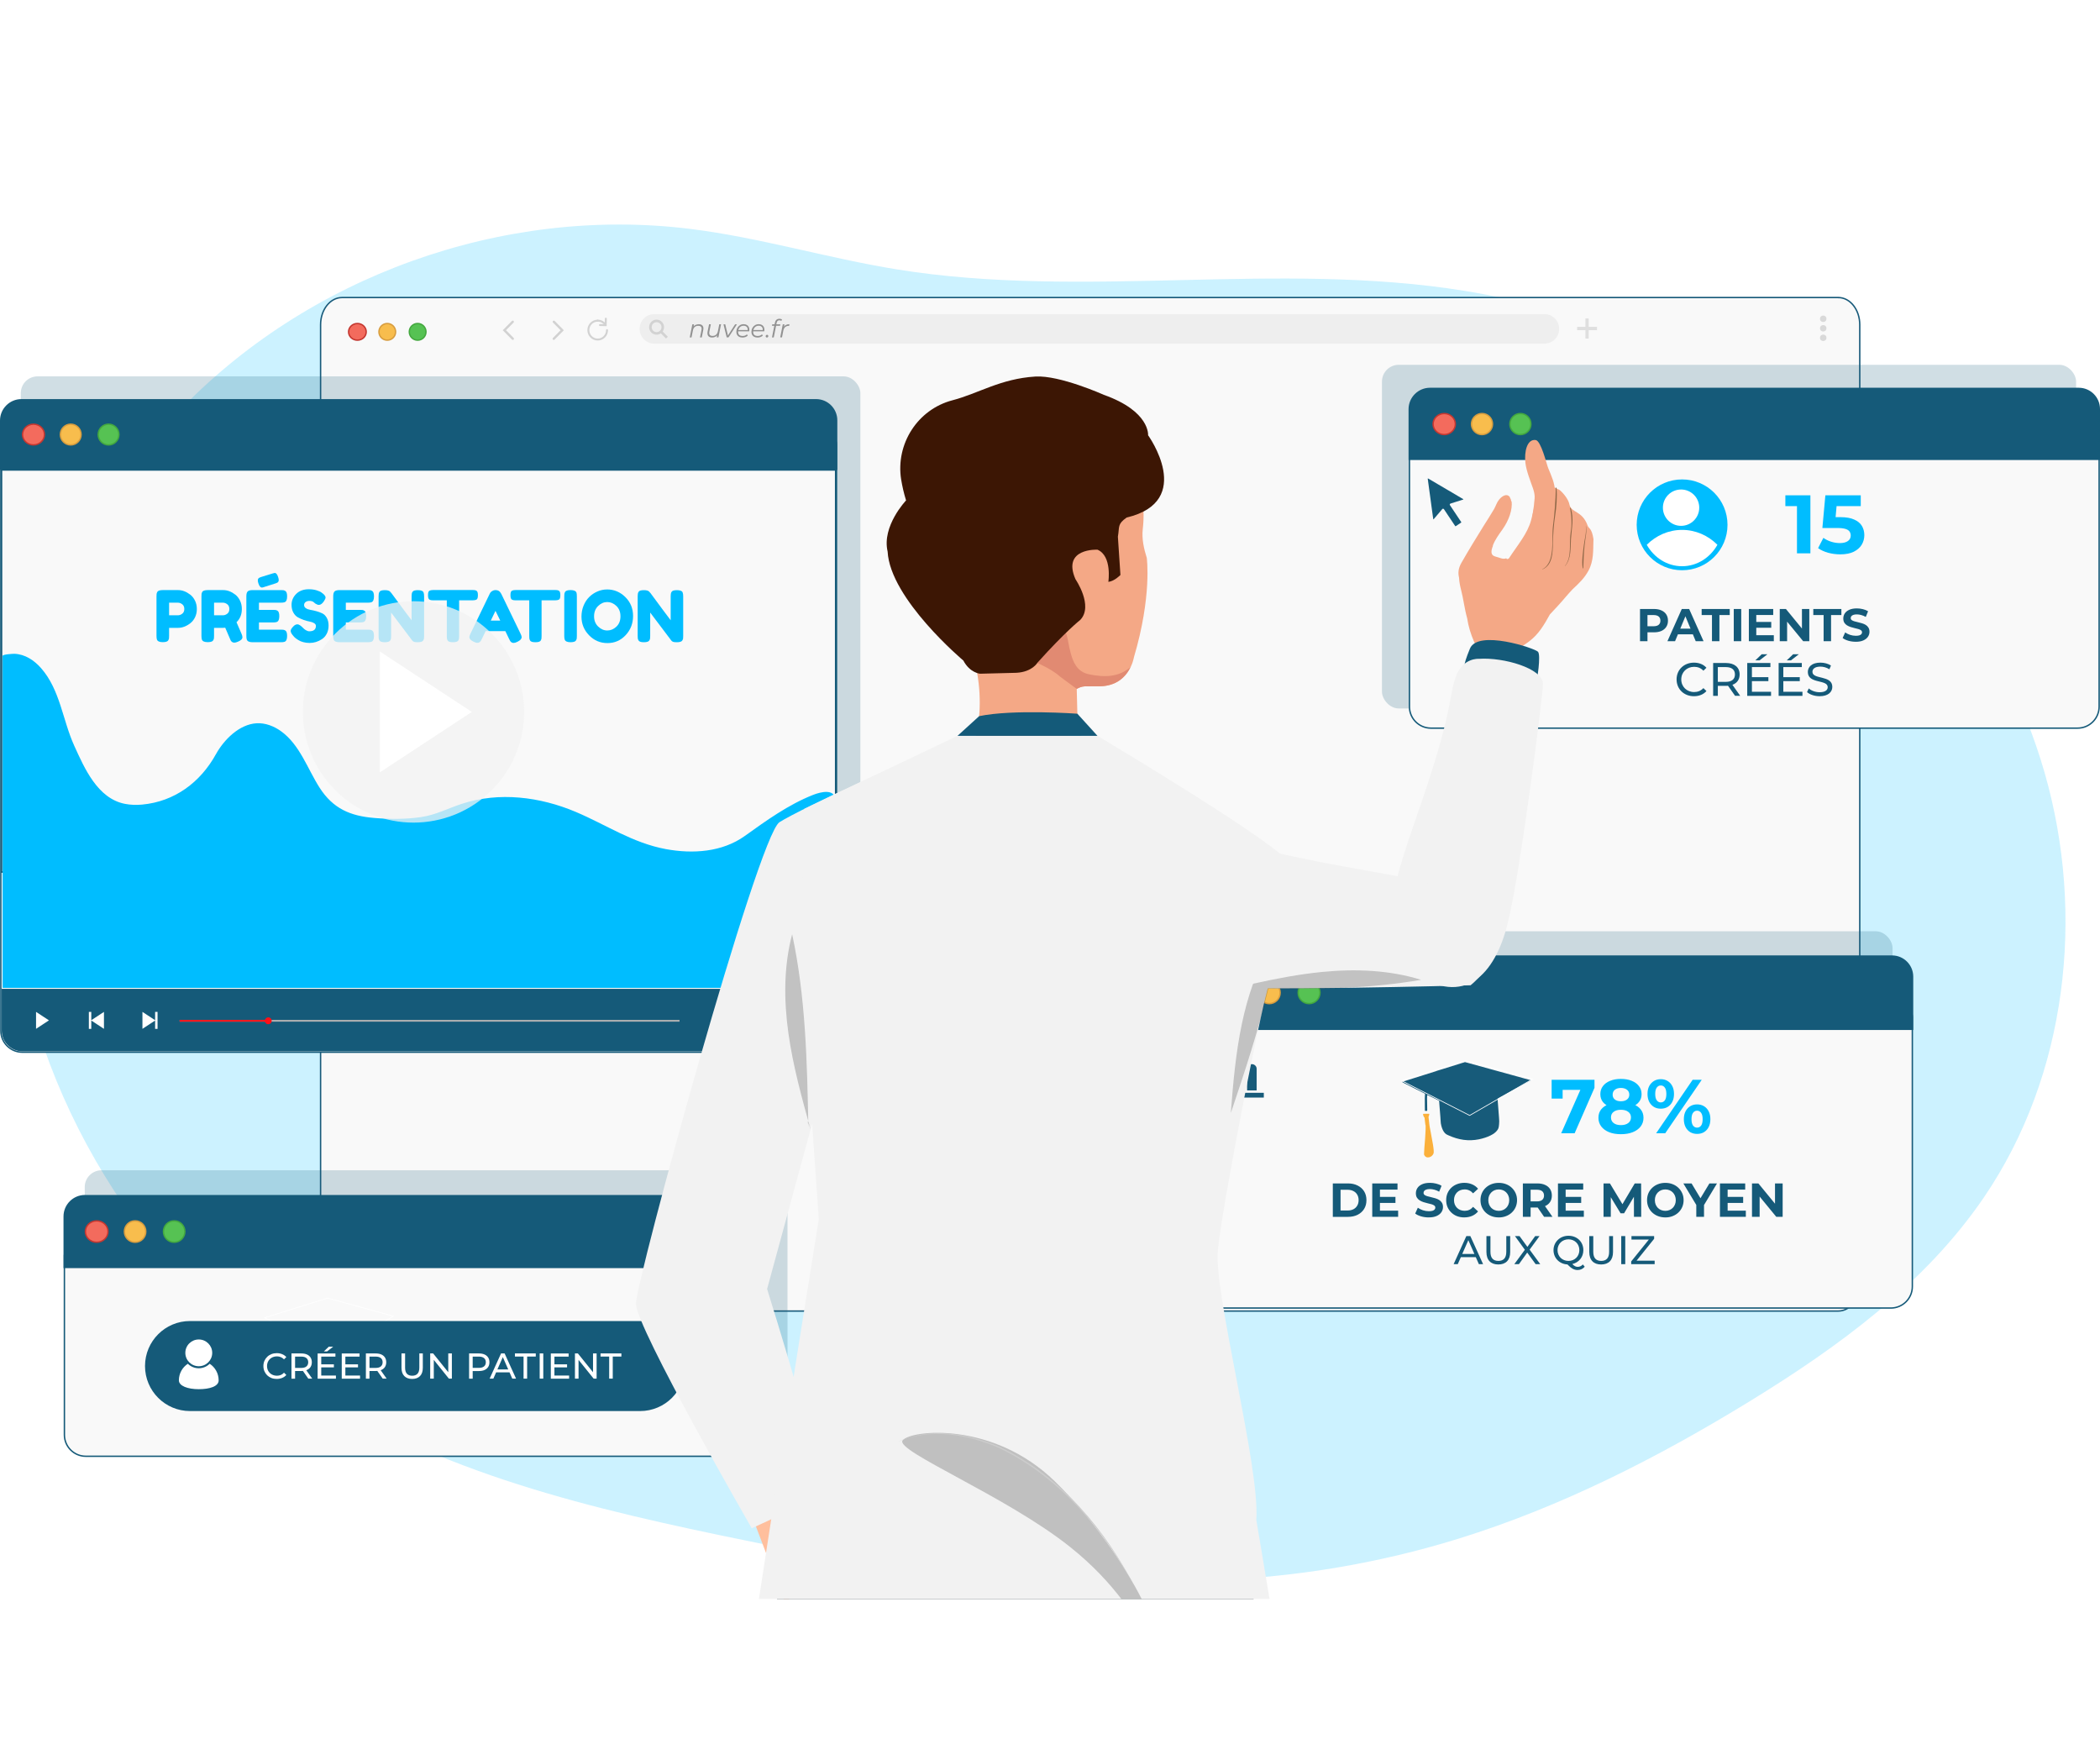 <svg xmlns="http://www.w3.org/2000/svg" xmlns:xlink="http://www.w3.org/1999/xlink" id="Calque_2" data-name="Calque 2" viewBox="0 0 1500.08 1245.71"><defs><style>      .cls-1, .cls-2 {        fill: #155a79;      }      .cls-1, .cls-3 {        opacity: .2;      }      .cls-4 {        fill: #175b7a;      }      .cls-5 {        fill: #f4a886;      }      .cls-6 {        fill: #a5d8e6;      }      .cls-7 {        fill: #fff;      }      .cls-8 {        fill: #f36b5d;        stroke: #c43730;      }      .cls-8, .cls-9, .cls-10, .cls-11, .cls-12, .cls-13 {        stroke-miterlimit: 10;      }      .cls-9 {        stroke: #fff;        stroke-width: .5px;      }      .cls-9, .cls-14, .cls-11 {        fill: none;      }      .cls-15 {        fill: #ffbf9d;      }      .cls-16 {        fill: #1a2e35;      }      .cls-10 {        fill: #56c253;        stroke: #44a83f;      }      .cls-17, .cls-13 {        fill: #f9f9f9;      }      .cls-18 {        clip-path: url(#clippath-1);      }      .cls-19, .cls-20 {        fill: #f2f2f2;      }      .cls-21 {        fill: #8e6747;      }      .cls-22 {        opacity: .21;      }      .cls-23 {        fill: #00bdff;      }      .cls-24 {        fill: #e18a72;      }      .cls-20 {        opacity: .75;      }      .cls-25 {        fill: #3c1604;      }      .cls-26 {        fill: #dfdfdf;      }      .cls-27 {        fill: #eee;      }      .cls-11 {        stroke: #185a7a;      }      .cls-28 {        fill: #919191;      }      .cls-29 {        fill: #ff1017;      }      .cls-30 {        fill: #145a79;      }      .cls-31 {        fill: #ccc;      }      .cls-32 {        fill: #b3b3b3;      }      .cls-12 {        fill: #f8bd4d;        stroke: #d89d3f;      }      .cls-33 {        fill: #d2d2d2;      }      .cls-34 {        clip-path: url(#clippath);      }      .cls-35 {        fill: #d9d9d9;      }      .cls-36 {        fill: #fbb03b;      }      .cls-13 {        stroke: #155a79;      }    </style><clipPath id="clippath"><rect class="cls-14" x="225.22" y="211.49" width="1106.76" height="732.48"></rect></clipPath><clipPath id="clippath-1"><rect class="cls-14" x="127.79" y="956.72" width="28.41" height="35.52"></rect></clipPath></defs><g id="Calque_1-2" data-name="Calque 1"><rect class="cls-7" width="1500.08" height="1245.71"></rect><g class="cls-3"><path class="cls-23" d="M681.09,1109.82c118.33,29.05,244.55,25.25,360.93-10.86,73.31-22.75,142.28-57.88,207.72-98.01,63.55-38.97,125.42-84.11,167.4-145.7,59.39-87.13,72.51-201.81,43.43-303.16-29.09-101.35-97.81-189.08-183.85-250.02-68.25-48.33-147.63-80.84-230.18-94.27-133.86-21.76-272.08,6.26-405.95-15.4-49.64-8.03-98.1-22.83-148.01-28.96-133.51-16.4-273.56,33.95-366.05,131.61C32.6,394.23-9.81,538.87,12.34,673.65c22.15,134.78,107.3,257.16,224.24,327.76,95.82,57.85,207.97,81.06,317.66,103.34,57.94,11.77,119.56,23.29,174.89,2.46"></path></g><g class="cls-34"><g><g><path class="cls-17" d="M1313.16,212.52H244.31c-8.46,0-15.31,8.69-15.31,19.42v685.06c0,10.72,6.86,19.42,15.31,19.42h1068.85c8.46,0,15.31-8.7,15.31-19.42V231.94c0-10.73-6.86-19.42-15.31-19.42Z"></path><path class="cls-11" d="M1313.16,212.52H244.31c-8.46,0-15.31,8.69-15.31,19.42v685.06c0,10.72,6.86,19.42,15.31,19.42h1068.85c8.46,0,15.31-8.7,15.31-19.42V231.94c0-10.73-6.86-19.42-15.31-19.42Z"></path></g><path class="cls-33" d="M395.55,242.8c-.21,0-.42-.08-.58-.24-.32-.33-.32-.86,0-1.18l5.45-5.51-5.39-5.45c-.32-.33-.32-.86,0-1.18.32-.33.85-.33,1.17,0l6.56,6.64-6.62,6.69c-.16.16-.38.24-.58.24h0Z"></path><path class="cls-33" d="M366.31,242.8c-.21,0-.42-.08-.58-.24l-6.62-6.69,6.56-6.64c.32-.33.85-.33,1.17,0,.32.33.32.86,0,1.18l-5.39,5.45,5.45,5.51c.32.33.32.86,0,1.18-.16.16-.38.24-.58.24h0Z"></path><path class="cls-33" d="M433.34,232.97l-4.79-.12c-.38,0-.69-.33-.68-.71,0-.39.32-.65.71-.69l3.41.08.08-3.93c0-.39.34-.71.71-.69.38,0,.69.33.68.71l-.11,5.34h0Z"></path><path class="cls-33" d="M426.95,243.23c-4.06,0-7.37-3.35-7.37-7.45s3.31-7.45,7.37-7.45c.38,0,.69.32.69.7s-.31.7-.69.7c-3.3,0-5.98,2.71-5.98,6.05s2.68,6.05,5.98,6.05,5.98-2.71,5.98-6.05c0-.39.31-.7.69-.7s.69.32.69.7c0,4.11-3.31,7.45-7.37,7.45h0Z"></path><path class="cls-33" d="M432.49,232.7c-.22,0-.44-.11-.57-.31-1.12-1.67-2.97-2.67-4.96-2.67-.38,0-.69-.32-.69-.7s.31-.7.69-.7c2.45,0,4.74,1.23,6.11,3.28.21.33.13.76-.19.97-.12.08-.25.12-.38.12Z"></path><path class="cls-27" d="M467.46,224.32h635.71c5.84,0,10.57,4.73,10.57,10.57h0c0,5.84-4.73,10.57-10.57,10.57H467.46c-5.84,0-10.57-4.73-10.57-10.57h0c0-5.84,4.73-10.57,10.57-10.57Z"></path><path class="cls-33" d="M469.01,239.06c-1.37,0-2.73-.52-3.77-1.57-2.08-2.1-2.08-5.52,0-7.62,2.08-2.1,5.47-2.1,7.54,0,2.08,2.1,2.08,5.52,0,7.62-1.04,1.05-2.41,1.57-3.77,1.57ZM469.01,230.13c-.9,0-1.8.34-2.48,1.03-1.37,1.38-1.37,3.64,0,5.02,1.37,1.38,3.59,1.38,4.97,0,1.37-1.38,1.37-3.64,0-5.02-.68-.69-1.58-1.03-2.48-1.03h0Z"></path><path class="cls-33" d="M472.77,236.18l-1.29,1.3,4.28,4.33,1.29-1.3-4.28-4.33Z"></path><path class="cls-26" d="M1140.78,233.45h-5.93v-5.98h-2.34v5.98h-5.93v2.38h5.93v5.98h2.34v-5.98h5.93v-2.38Z"></path><circle class="cls-35" cx="1302.37" cy="227.69" r="2.3"></circle><circle class="cls-35" cx="1302.37" cy="234.49" r="2.3"></circle><circle class="cls-35" cx="1302.37" cy="241.28" r="2.3"></circle><path class="cls-28" d="M499.12,231.55c.84,0,1.53.17,2.07.5.55.32.92.79,1.12,1.41.21.62.23,1.35.05,2.21l-1.07,5.33h-1.26l1.07-5.34c.19-.93.09-1.65-.3-2.17-.38-.52-1.06-.78-2.03-.78s-1.83.27-2.49.82c-.65.55-1.09,1.37-1.32,2.46l-1,5.02h-1.26l1.85-9.35h1.21l-.53,2.69-.27-.46c.45-.81,1.03-1.4,1.75-1.76.73-.37,1.53-.55,2.42-.55ZM508.65,241.08c-.82,0-1.5-.17-2.05-.5-.53-.33-.9-.81-1.1-1.43-.2-.62-.23-1.35-.07-2.19l1.07-5.33h1.26l-1.07,5.33c-.18.93-.08,1.66.3,2.19.38.52,1.04.78,2,.78s1.8-.27,2.46-.82c.66-.55,1.11-1.37,1.34-2.46l1-5.02h1.26l-1.87,9.35h-1.21l.53-2.69.27.45c-.44.81-1.02,1.4-1.75,1.78-.71.37-1.5.55-2.37.55ZM519.12,240.99l-2.32-9.35h1.26l2.1,8.68h-.61l5.56-8.68h1.32l-6.04,9.35h-1.28ZM530.37,241.08c-.89,0-1.67-.16-2.33-.48-.65-.33-1.16-.8-1.51-1.39-.34-.59-.52-1.3-.52-2.12,0-1.07.23-2.02.68-2.85.45-.83,1.07-1.48,1.85-1.96.78-.49,1.67-.73,2.65-.73.83,0,1.55.16,2.16.48.61.31,1.08.76,1.41,1.35.34.59.52,1.31.52,2.14,0,.19-.01.39-.04.59-.02.19-.05.37-.09.55h-8.21l.16-.94h7.47l-.52.36c.12-.75.07-1.38-.16-1.89-.23-.51-.58-.9-1.05-1.16-.46-.27-1.02-.41-1.67-.41-.76,0-1.44.19-2.03.57-.59.37-1.06.88-1.39,1.55-.33.65-.5,1.42-.5,2.3,0,.94.27,1.66.8,2.17.55.5,1.36.75,2.44.75.63,0,1.21-.1,1.75-.3.53-.21.97-.5,1.32-.87l.57.91c-.44.44-.99.78-1.66,1.03-.65.24-1.35.36-2.08.36ZM541.12,241.08c-.89,0-1.67-.16-2.33-.48-.65-.33-1.16-.8-1.51-1.39-.34-.59-.52-1.3-.52-2.12,0-1.07.23-2.02.68-2.85.45-.83,1.07-1.48,1.85-1.96.78-.49,1.67-.73,2.65-.73.83,0,1.55.16,2.16.48.61.31,1.08.76,1.41,1.35.34.59.52,1.31.52,2.14,0,.19-.01.39-.04.59-.02.19-.05.37-.09.55h-8.21l.16-.94h7.47l-.52.36c.12-.75.07-1.38-.16-1.89-.23-.51-.58-.9-1.05-1.16-.46-.27-1.02-.41-1.67-.41-.76,0-1.44.19-2.03.57-.59.37-1.06.88-1.39,1.55-.33.65-.5,1.42-.5,2.3,0,.94.27,1.66.8,2.17.55.5,1.36.75,2.44.75.63,0,1.21-.1,1.75-.3.53-.21.97-.5,1.32-.87l.57.91c-.44.44-.99.78-1.66,1.03-.65.24-1.35.36-2.08.36ZM547.86,241.08c-.26,0-.48-.09-.66-.27-.18-.18-.27-.4-.27-.66,0-.3.1-.54.3-.73.2-.19.43-.29.69-.29s.47.09.64.27c.18.17.27.39.27.66,0,.2-.05.38-.14.53-.08.14-.2.26-.36.36-.16.08-.32.12-.48.12ZM551.45,240.99l2.1-10.55c.18-.88.53-1.56,1.07-2.03.55-.49,1.26-.73,2.14-.73.38,0,.74.05,1.07.16.33.11.61.26.82.45l-.57.93c-.33-.31-.77-.46-1.32-.46s-.99.15-1.32.45c-.32.29-.55.75-.68,1.39l-.29,1.37-.07.55-1.69,8.48h-1.26ZM551.43,232.69l.2-1.05h5.79l-.21,1.05h-5.77ZM557.32,240.99l1.85-9.35h1.21l-.53,2.76-.14-.48c.42-.82.96-1.42,1.64-1.8.69-.38,1.54-.57,2.57-.57l-.23,1.23h-.18s-.11-.02-.18-.02c-1,0-1.82.29-2.48.87-.64.57-1.08,1.44-1.32,2.6l-.94,4.76h-1.26Z"></path><path class="cls-8" d="M255.3,242.97c3.48,0,6.3-2.66,6.3-5.95s-2.82-5.95-6.3-5.95-6.3,2.66-6.3,5.95,2.82,5.95,6.3,5.95Z"></path><path class="cls-12" d="M276.64,242.97c3.28,0,5.95-2.66,5.95-5.95s-2.66-5.95-5.95-5.95-5.95,2.66-5.95,5.95,2.66,5.95,5.95,5.95Z"></path><path class="cls-10" d="M298.33,242.97c3.28,0,5.95-2.66,5.95-5.95s-2.66-5.95-5.95-5.95-5.95,2.66-5.95,5.95,2.66,5.95,5.95,5.95Z"></path></g></g><rect class="cls-1" x="837.72" y="665.17" width="514.18" height="254.54" rx="12" ry="12"></rect><rect class="cls-1" x="987.17" y="260.56" width="495.84" height="245.46" rx="12" ry="12"></rect><rect class="cls-1" x="14.85" y="268.82" width="599.74" height="466.89" rx="12" ry="12"></rect><path class="cls-13" d="M862.14,719.41h496.89c3.86,0,7,3.14,7,7v192.53c0,8.47-6.88,15.34-15.34,15.34h-480.23c-8.45,0-15.31-6.86-15.31-15.31v-192.56c0-3.86,3.14-7,7-7Z"></path><path class="cls-13" d="M7.59,310.37h582.94c3.86,0,7,3.14,7,7v418.83c0,8.47-6.88,15.34-15.34,15.34H15.91c-8.45,0-15.31-6.86-15.31-15.31v-418.86c0-3.86,3.14-7,7-7Z"></path><path class="cls-4" d="M902.77,780.54h-39.22v3.41h39.22v-3.41Z"></path><path class="cls-4" d="M886.38,747.99v30.84h-6.45v-30.84c0-1.79,1.45-3.26,3.23-3.26s3.23,1.47,3.23,3.26Z"></path><path class="cls-4" d="M875.48,754.75v24.08h-6.82v-24.08c0-1.76,1.54-3.21,3.41-3.21s3.41,1.44,3.41,3.21Z"></path><path class="cls-4" d="M897.65,763.34v15.5h-6.82v-15.5c0-1.79,1.54-3.26,3.41-3.26s3.41,1.47,3.41,3.26Z"></path><path class="cls-4" d="M1044.83,759.11c-1.54.48-4.53,1.43-13.43,4.21-2.6.8-4.83,1.49-4.92,1.49s-.18.02-.18.07-.21.14-.48.21c-1.79.55-24.33,7.61-24.4,7.68-.07.05,2.81,1.52,8.19,4.23,4.55,2.3,8.32,4.19,8.35,4.23.05.02,0,.32-.07.67-.14.67-.16,2.83-.09,8.78l.05,2.76h1.61l.05-.8c0-.44,0-2.51-.07-4.6-.07-2.9-.09-4.02-.02-4.83.05-.55.09-1.06.12-1.1.02-.05,1.93.87,4.25,2.02,2.3,1.15,4.21,2.12,4.21,2.12,0,0,.21,2.6.44,5.77.25,3.17.46,5.89.48,6.02.02.14.07,1.03.12,1.98.07,1.82.21,2.92.55,4.12.64,2.39,1.45,4.02,2.58,5.22.6.64.92.83,2.14,1.4,7.7,3.52,14.72,4.46,22.05,3.01,2.9-.57,6.23-1.66,8.32-2.74,2.18-1.1,3.43-2.02,4.53-3.33,1.15-1.36,1.4-2.07,1.63-4.81.14-1.59.14-2.41-.05-4.6-.16-1.98-.21-2.69-.44-5.73-.23-3.01-.28-3.75-.44-5.73-.07-1.01-.14-1.93-.14-2.02,0-.16,1.22-.83,11.91-6.67,6.55-3.56,11.91-6.51,11.91-6.53s-.09-.07-.21-.09c-.11,0-1.98-.53-4.14-1.13-2.16-.6-6.65-1.84-9.98-2.76-3.33-.92-8.78-2.41-12.1-3.33-5.52-1.52-12.19-3.36-18.28-5.04-1.31-.37-2.39-.67-2.41-.64,0,0-.73.23-1.59.51l-.05-.02Z"></path><path class="cls-36" d="M1016.54,795.54c-.07.67.28,1.82.74,2.41l.3.37.28,2.44c.34,2.9.34,2.92.44,2.85.18-.11,0,6.12-.3,9.45-.51,6.07-.62,7.7-.71,9.82l-.07,1.75.21.44c.32.67.67,1.03,1.29,1.33.53.25.57.28,1.26.28.8,0,1.2-.09,2.02-.53.71-.37,1.43-1.1,1.79-1.84.37-.76.44-1.31.34-2.62-.18-2.35-.55-4.58-1.95-12.03-1.06-5.54-1.17-6.19-1.2-6.85,0-.37-.16-1.66-.3-2.85l-.27-2.21.18-.44c.21-.48.35-.99.37-1.47v-.32h-2.21c-1.22,0-2.21,0-2.23.05l.02-.02Z"></path><path class="cls-9" d="M1046.83,757.5l-45.81,14.33,48.8,24.89,44.99-26.03-47.98-13.19Z"></path><path class="cls-2" d="M952.06,869.14v-23.87h10.85c2.59,0,4.88.5,6.86,1.5,1.98.98,3.52,2.35,4.64,4.13,1.11,1.77,1.67,3.88,1.67,6.31s-.56,4.51-1.67,6.31c-1.11,1.77-2.66,3.16-4.64,4.16-1.98.98-4.26,1.47-6.86,1.47h-10.85ZM957.59,864.61h5.05c1.59,0,2.97-.3,4.13-.89,1.18-.61,2.09-1.48,2.73-2.59.66-1.11.99-2.42.99-3.92s-.33-2.83-.99-3.92c-.64-1.11-1.55-1.97-2.73-2.56-1.16-.61-2.54-.92-4.13-.92h-5.05v14.8ZM985.32,854.89h11.49v4.3h-11.49v-4.3ZM985.73,864.71h12.99v4.43h-18.49v-23.87h18.04v4.43h-12.55v15.01ZM1020.63,869.55c-1.91,0-3.74-.25-5.49-.75-1.75-.52-3.16-1.19-4.23-2.01l1.88-4.16c1.02.73,2.23,1.33,3.62,1.81,1.41.45,2.83.68,4.26.68,1.09,0,1.97-.1,2.63-.31.68-.23,1.18-.53,1.5-.92.32-.39.48-.83.48-1.33,0-.64-.25-1.14-.75-1.5-.5-.39-1.16-.69-1.98-.92-.82-.25-1.73-.48-2.73-.68-.98-.23-1.97-.5-2.97-.82-.98-.32-1.88-.73-2.69-1.23-.82-.5-1.49-1.16-2.01-1.98-.5-.82-.75-1.86-.75-3.14,0-1.36.36-2.6,1.09-3.72.75-1.14,1.86-2.03,3.34-2.69,1.5-.68,3.38-1.02,5.63-1.02,1.5,0,2.98.18,4.43.55,1.46.34,2.74.86,3.85,1.57l-1.71,4.2c-1.11-.64-2.23-1.1-3.34-1.4-1.11-.32-2.2-.48-3.27-.48s-1.94.12-2.63.38c-.68.25-1.17.58-1.47.99-.3.39-.44.84-.44,1.36,0,.61.25,1.11.75,1.5.5.36,1.16.66,1.98.89.82.23,1.72.45,2.69.68,1,.23,1.99.49,2.97.78,1,.3,1.91.69,2.73,1.19.82.5,1.48,1.16,1.98,1.98.52.82.78,1.85.78,3.1,0,1.34-.38,2.57-1.13,3.68s-1.88,2.01-3.38,2.69c-1.48.68-3.35,1.02-5.63,1.02ZM1045.96,869.55c-1.84,0-3.56-.3-5.15-.89-1.57-.61-2.93-1.48-4.09-2.59-1.16-1.11-2.07-2.42-2.73-3.92-.64-1.5-.95-3.15-.95-4.95s.32-3.44.95-4.95c.66-1.5,1.57-2.81,2.73-3.92,1.18-1.11,2.56-1.97,4.13-2.56,1.57-.61,3.29-.92,5.15-.92,2.07,0,3.93.36,5.59,1.09,1.68.7,3.09,1.75,4.23,3.14l-3.55,3.27c-.82-.93-1.73-1.63-2.73-2.08-1-.48-2.09-.72-3.27-.72-1.11,0-2.14.18-3.07.55-.93.36-1.74.89-2.42,1.57-.68.68-1.22,1.49-1.6,2.42-.36.93-.55,1.97-.55,3.1s.18,2.17.55,3.1c.39.93.92,1.74,1.6,2.42.68.68,1.49,1.21,2.42,1.57.93.36,1.96.55,3.07.55,1.18,0,2.27-.23,3.27-.68,1-.48,1.91-1.19,2.73-2.15l3.55,3.27c-1.14,1.39-2.55,2.44-4.23,3.17-1.66.73-3.54,1.09-5.63,1.09ZM1070.64,869.55c-1.89,0-3.64-.31-5.25-.92-1.59-.61-2.98-1.48-4.16-2.59-1.16-1.11-2.07-2.42-2.73-3.92-.64-1.5-.95-3.14-.95-4.91s.32-3.41.95-4.91c.66-1.5,1.58-2.81,2.76-3.92,1.18-1.11,2.57-1.98,4.16-2.59,1.59-.61,3.32-.92,5.18-.92s3.62.31,5.18.92c1.59.61,2.97,1.48,4.13,2.59,1.18,1.11,2.1,2.42,2.76,3.92.66,1.48.99,3.12.99,4.91s-.33,3.42-.99,4.95c-.66,1.5-1.58,2.81-2.76,3.92-1.16,1.09-2.53,1.94-4.13,2.56-1.57.61-3.28.92-5.15.92ZM1070.61,864.85c1.07,0,2.05-.18,2.93-.55.91-.36,1.71-.89,2.39-1.57.68-.68,1.21-1.49,1.57-2.42.39-.93.58-1.97.58-3.1s-.19-2.17-.58-3.1c-.36-.93-.89-1.74-1.57-2.42-.66-.68-1.44-1.21-2.35-1.57-.91-.36-1.9-.55-2.97-.55s-2.06.18-2.97.55c-.89.36-1.67.89-2.35,1.57-.68.68-1.22,1.49-1.6,2.42-.36.93-.55,1.97-.55,3.1s.18,2.15.55,3.1c.39.93.91,1.74,1.57,2.42.68.68,1.48,1.21,2.39,1.57.91.36,1.9.55,2.97.55ZM1087.82,869.14v-23.87h10.33c2.14,0,3.98.35,5.53,1.06,1.55.68,2.74,1.67,3.58,2.97.84,1.3,1.26,2.84,1.26,4.64s-.42,3.31-1.26,4.6c-.84,1.27-2.03,2.25-3.58,2.93-1.54.68-3.39,1.02-5.53,1.02h-7.26l2.46-2.42v9.07h-5.53ZM1103,869.14l-5.97-8.66h5.9l6.04,8.66h-5.97ZM1093.35,860.69l-2.46-2.59h6.96c1.71,0,2.98-.36,3.82-1.09.84-.75,1.26-1.77,1.26-3.07s-.42-2.34-1.26-3.07c-.84-.73-2.11-1.09-3.82-1.09h-6.96l2.46-2.63v13.54ZM1117.99,854.89h11.49v4.3h-11.49v-4.3ZM1118.39,864.71h12.99v4.43h-18.49v-23.87h18.04v4.43h-12.55v15.01ZM1145.44,869.14v-23.87h4.57l10.16,16.85h-2.42l9.99-16.85h4.54l.07,23.87h-5.18l-.03-15.93h.95l-7.98,13.4h-2.49l-8.15-13.4h1.16v15.93h-5.18ZM1189.62,869.55c-1.89,0-3.64-.31-5.25-.92-1.59-.61-2.98-1.48-4.16-2.59-1.16-1.11-2.07-2.42-2.73-3.92-.64-1.5-.95-3.14-.95-4.91s.32-3.41.95-4.91c.66-1.5,1.58-2.81,2.76-3.92,1.18-1.11,2.57-1.98,4.16-2.59,1.59-.61,3.32-.92,5.18-.92s3.62.31,5.18.92c1.59.61,2.97,1.48,4.13,2.59,1.18,1.11,2.1,2.42,2.76,3.92.66,1.48.99,3.12.99,4.91s-.33,3.42-.99,4.95c-.66,1.5-1.58,2.81-2.76,3.92-1.16,1.09-2.54,1.94-4.13,2.56-1.57.61-3.29.92-5.15.92ZM1189.58,864.85c1.07,0,2.05-.18,2.93-.55.91-.36,1.71-.89,2.39-1.57.68-.68,1.21-1.49,1.57-2.42.39-.93.58-1.97.58-3.1s-.19-2.17-.58-3.1c-.36-.93-.89-1.74-1.57-2.42-.66-.68-1.44-1.21-2.35-1.57-.91-.36-1.9-.55-2.97-.55s-2.06.18-2.97.55c-.89.36-1.67.89-2.35,1.57-.68.68-1.22,1.49-1.6,2.42-.36.93-.55,1.97-.55,3.1s.18,2.15.55,3.1c.39.93.91,1.74,1.57,2.42.68.68,1.48,1.21,2.39,1.57.91.36,1.9.55,2.97.55ZM1211.7,869.14v-9.75l1.26,3.34-10.5-17.46h5.87l8.05,13.4h-3.38l8.08-13.4h5.42l-10.5,17.46,1.23-3.34v9.75h-5.53ZM1233.69,854.89h11.49v4.3h-11.49v-4.3ZM1234.1,864.71h12.99v4.43h-18.49v-23.87h18.04v4.43h-12.55v15.01ZM1251.49,869.14v-23.87h4.57l14.09,17.19h-2.22v-17.19h5.46v23.87h-4.54l-14.12-17.19h2.22v17.19h-5.46Z"></path><path class="cls-23" d="M1115.19,809.46l15.39-34.82,2.29,3.82h-20.57l3.93-4.15v10.37h-7.86v-13.42h30.61v5.73l-14.19,32.47h-9.6ZM1157.84,810.11c-3.2,0-6-.47-8.4-1.42-2.4-.98-4.28-2.35-5.62-4.09-1.35-1.78-2.02-3.86-2.02-6.22s.65-4.37,1.96-6c1.35-1.67,3.22-2.93,5.62-3.77,2.4-.87,5.22-1.31,8.46-1.31s6.11.44,8.51,1.31c2.44.84,4.31,2.09,5.62,3.77,1.35,1.64,2.02,3.64,2.02,6s-.67,4.44-2.02,6.22c-1.35,1.75-3.24,3.11-5.68,4.09-2.4.95-5.22,1.42-8.46,1.42ZM1157.84,803.62c2.22,0,3.96-.49,5.24-1.47,1.31-.98,1.96-2.33,1.96-4.04s-.65-3.04-1.96-3.98c-1.27-.98-3.02-1.47-5.24-1.47s-3.91.49-5.18,1.47c-1.27.95-1.91,2.27-1.91,3.98s.64,3.06,1.91,4.04c1.27.98,3,1.47,5.18,1.47ZM1157.84,791.78c-2.95,0-5.53-.4-7.75-1.2-2.18-.8-3.89-1.96-5.13-3.49-1.2-1.56-1.8-3.42-1.8-5.57,0-2.26.62-4.18,1.86-5.78,1.24-1.64,2.96-2.89,5.18-3.77,2.22-.91,4.76-1.36,7.64-1.36s5.51.45,7.69,1.36c2.22.87,3.95,2.13,5.18,3.77,1.27,1.6,1.91,3.53,1.91,5.78s-.62,4-1.86,5.57c-1.2,1.53-2.91,2.69-5.13,3.49-2.22.8-4.82,1.2-7.8,1.2ZM1157.84,786.59c1.86,0,3.31-.42,4.37-1.26,1.09-.84,1.64-1.98,1.64-3.44,0-1.53-.56-2.71-1.69-3.55-1.09-.84-2.53-1.26-4.31-1.26s-3.17.42-4.26,1.26-1.64,2.02-1.64,3.55.53,2.6,1.58,3.44c1.05.84,2.49,1.26,4.31,1.26ZM1183.01,809.46l26.08-38.2h6.49l-26.08,38.2h-6.49ZM1186.34,791.89c-1.86,0-3.49-.42-4.91-1.26-1.42-.87-2.55-2.09-3.38-3.66-.8-1.6-1.2-3.47-1.2-5.62s.4-4,1.2-5.57c.84-1.56,1.96-2.78,3.38-3.66,1.42-.87,3.06-1.31,4.91-1.31s3.49.44,4.91,1.31c1.42.87,2.53,2.09,3.33,3.66.8,1.56,1.2,3.42,1.2,5.57s-.4,4.02-1.2,5.62c-.8,1.56-1.91,2.78-3.33,3.66-1.42.84-3.06,1.26-4.91,1.26ZM1186.34,787.41c1.2,0,2.16-.49,2.89-1.47.73-1.02,1.09-2.55,1.09-4.58s-.36-3.55-1.09-4.53c-.73-1.02-1.69-1.53-2.89-1.53s-2.13.51-2.89,1.53c-.73.98-1.09,2.49-1.09,4.53s.36,3.51,1.09,4.53c.76,1.02,1.73,1.53,2.89,1.53ZM1212.26,809.9c-1.82,0-3.46-.42-4.91-1.26-1.42-.87-2.53-2.09-3.33-3.66-.8-1.6-1.2-3.47-1.2-5.62s.4-4,1.2-5.57c.8-1.56,1.91-2.78,3.33-3.66,1.45-.87,3.09-1.31,4.91-1.31s3.55.44,4.97,1.31,2.53,2.09,3.33,3.66c.8,1.56,1.2,3.42,1.2,5.57s-.4,4.02-1.2,5.62c-.8,1.56-1.91,2.78-3.33,3.66-1.42.84-3.07,1.26-4.97,1.26ZM1212.26,805.42c1.2,0,2.16-.49,2.89-1.47.73-1.02,1.09-2.55,1.09-4.58s-.36-3.51-1.09-4.53c-.73-1.02-1.69-1.53-2.89-1.53s-2.13.51-2.89,1.53c-.73.98-1.09,2.49-1.09,4.53s.36,3.57,1.09,4.58c.76.98,1.73,1.47,2.89,1.47Z"></path><path class="cls-2" d="M869.83,682.41h481.67c8.38,0,15.18,6.8,15.18,15.18v38.11h-512.19v-37.95c0-8.47,6.87-15.34,15.34-15.34Z"></path><path class="cls-2" d="M15.34,285.05h567.6c8.38,0,15.18,6.8,15.18,15.18v35.47H0v-35.31C0,291.92,6.87,285.05,15.34,285.05Z"></path><path class="cls-8" d="M878.67,716.85c4.56,0,8.26-3.49,8.26-7.8s-3.7-7.8-8.26-7.8-8.26,3.49-8.26,7.8,3.7,7.8,8.26,7.8Z"></path><path class="cls-12" d="M906.65,716.85c4.31,0,7.8-3.49,7.8-7.8s-3.49-7.8-7.8-7.8-7.8,3.49-7.8,7.8,3.49,7.8,7.8,7.8Z"></path><path class="cls-10" d="M935.09,716.85c4.31,0,7.8-3.49,7.8-7.8s-3.49-7.8-7.8-7.8-7.8,3.49-7.8,7.8,3.49,7.8,7.8,7.8Z"></path><rect class="cls-1" x="60.53" y="835.88" width="502.01" height="188.6" rx="12" ry="12"></rect><path class="cls-13" d="M52.99,889.8h486.99c3.86,0,7,3.14,7,7v128.01c0,8.47-6.88,15.34-15.34,15.34H61.31c-8.45,0-15.31-6.86-15.31-15.31v-128.04c0-3.86,3.14-7,7-7Z"></path><path class="cls-9" d="M233.97,927.16l-44.92,14.06,47.86,24.4,44.12-25.53-47.05-12.94Z"></path><path class="cls-2" d="M60.7,853.52h471.74c8.38,0,15.18,6.8,15.18,15.18v37.07H45.36v-36.92c0-8.47,6.87-15.34,15.34-15.34Z"></path><path class="cls-8" d="M69.07,887.3c4.47,0,8.1-3.42,8.1-7.65s-3.63-7.65-8.1-7.65-8.1,3.42-8.1,7.65,3.63,7.65,8.1,7.65Z"></path><path class="cls-12" d="M96.51,887.3c4.22,0,7.65-3.42,7.65-7.65s-3.42-7.65-7.65-7.65-7.65,3.42-7.65,7.65,3.42,7.65,7.65,7.65Z"></path><path class="cls-10" d="M124.4,887.3c4.22,0,7.65-3.42,7.65-7.65s-3.42-7.65-7.65-7.65-7.65,3.42-7.65,7.65,3.42,7.65,7.65,7.65Z"></path><path class="cls-13" d="M1013.79,312.87h478.67c3.86,0,7,3.14,7,7v184.86c0,8.47-6.88,15.34-15.34,15.34h-462.01c-8.45,0-15.31-6.86-15.31-15.31v-184.89c0-3.86,3.14-7,7-7Z"></path><path class="cls-2" d="M1171.5,457.99v-23.02h9.97c2.06,0,3.84.34,5.33,1.02,1.49.66,2.64,1.61,3.45,2.86.81,1.25,1.22,2.74,1.22,4.47s-.41,3.19-1.22,4.44c-.81,1.25-1.96,2.21-3.45,2.89-1.49.66-3.27.99-5.33.99h-7.01l2.37-2.4v8.75h-5.33ZM1176.83,449.83l-2.37-2.53h6.71c1.64,0,2.87-.35,3.68-1.05.81-.7,1.22-1.68,1.22-2.93s-.41-2.26-1.22-2.96c-.81-.7-2.04-1.05-3.68-1.05h-6.71l2.37-2.53v13.06ZM1191.08,457.99l10.26-23.02h5.26l10.29,23.02h-5.59l-8.42-20.33h2.1l-8.45,20.33h-5.46ZM1196.22,453.06l1.41-4.05h11.84l1.45,4.05h-14.7ZM1222.9,457.99v-18.68h-7.37v-4.34h20.06v4.34h-7.37v18.68h-5.33ZM1238.47,457.99v-23.02h5.33v23.02h-5.33ZM1254.16,444.24h11.08v4.14h-11.08v-4.14ZM1254.55,453.71h12.53v4.28h-17.83v-23.02h17.4v4.28h-12.1v14.47ZM1271.32,457.99v-23.02h4.41l13.58,16.58h-2.14v-16.58h5.26v23.02h-4.37l-13.62-16.58h2.14v16.58h-5.26ZM1302.65,457.99v-18.68h-7.37v-4.34h20.06v4.34h-7.37v18.68h-5.33ZM1325.62,458.38c-1.84,0-3.61-.24-5.3-.72-1.69-.5-3.05-1.15-4.08-1.94l1.81-4.01c.99.7,2.15,1.28,3.49,1.74,1.36.44,2.73.66,4.11.66,1.05,0,1.9-.1,2.53-.3.66-.22,1.14-.52,1.45-.89.31-.37.46-.8.46-1.28,0-.61-.24-1.1-.72-1.45-.48-.37-1.12-.67-1.91-.89-.79-.24-1.67-.46-2.63-.66-.94-.22-1.9-.48-2.86-.79-.94-.31-1.81-.7-2.6-1.18-.79-.48-1.44-1.12-1.94-1.91-.48-.79-.72-1.8-.72-3.03,0-1.32.35-2.51,1.05-3.58.72-1.1,1.8-1.96,3.22-2.6,1.45-.66,3.26-.99,5.43-.99,1.45,0,2.87.18,4.28.53,1.4.33,2.64.83,3.72,1.51l-1.64,4.05c-1.07-.61-2.15-1.06-3.22-1.35-1.07-.31-2.13-.46-3.16-.46s-1.87.12-2.53.36c-.66.24-1.13.56-1.41.95-.28.37-.43.81-.43,1.32,0,.59.24,1.07.72,1.45.48.35,1.12.64,1.91.86.79.22,1.66.44,2.6.66.97.22,1.92.47,2.86.76.97.29,1.84.67,2.63,1.15.79.48,1.43,1.12,1.91,1.91.5.79.76,1.79.76,2.99,0,1.29-.36,2.48-1.09,3.55-.72,1.07-1.81,1.94-3.26,2.6-1.43.66-3.23.99-5.43.99Z"></path><path class="cls-2" d="M1035.43,369.66c1.32,1.98,2.64,3.97,3.96,5.95,0,.01.02.03.03.04.23.33.22.32.57.09,1.23-.83,2.47-1.65,3.71-2.47.19-.12.21-.21.09-.38-2.63-3.94-5.26-7.87-7.89-11.81-.09-.14-.16-.29-.25-.44-.21-.38.11-.84.49-.96,1.28-.4,2.56-.81,3.83-1.22,1.06-.33,2.12-.66,3.18-.99.69-.22,1.37-.44,2.05-.67.06-.02.14-.08.14-.13,0-.05-.06-.11-.11-.15-1.33-.79-2.67-1.57-4-2.36-1.26-.74-2.51-1.49-3.76-2.23-1.32-.77-2.64-1.54-3.96-2.31-.87-.51-1.74-1.04-2.61-1.55-1.11-.65-2.23-1.3-3.34-1.95-1.44-.85-2.88-1.7-4.32-2.55-.93-.55-1.87-1.09-2.81-1.63-.09-.05-.17-.13-.27-.17-.06-.03-.17-.06-.21-.03-.05.04-.09.15-.08.22.06.49.14.97.2,1.46.29,2.14.58,4.29.87,6.43.26,1.89.53,3.77.78,5.66.3,2.21.59,4.41.89,6.62.25,1.83.5,3.65.75,5.48.14,1.05.3,2.1.45,3.14.01.08.06.15.1.22.07-.04.16-.08.21-.14.7-.82,1.39-1.64,2.09-2.46.95-1.11,1.89-2.22,2.84-3.33.37-.44.76-.87,1.1-1.33.32-.42.94-.54,1.31.01,1.3,2,2.64,3.97,3.96,5.96h0Z"></path><path class="cls-23" d="M1283.62,395.24v-37.89l4.14,4.14h-12.43v-7.7h17.88v41.44h-9.59ZM1314.5,395.95c-2.88,0-5.74-.37-8.58-1.12-2.8-.79-5.21-1.89-7.22-3.32l3.79-7.34c1.58,1.14,3.39,2.05,5.45,2.72,2.09.67,4.2,1.01,6.33,1.01,2.41,0,4.3-.47,5.68-1.42s2.07-2.27,2.07-3.97c0-1.07-.28-2.01-.83-2.84-.55-.83-1.54-1.46-2.96-1.89-1.38-.43-3.33-.65-5.86-.65h-10.6l2.13-23.33h25.28v7.7h-21.85l4.97-4.38-1.48,16.64-4.97-4.38h8.76c4.1,0,7.4.57,9.89,1.72,2.53,1.11,4.36,2.62,5.51,4.56,1.14,1.93,1.72,4.12,1.72,6.57s-.61,4.72-1.84,6.81c-1.22,2.05-3.12,3.73-5.68,5.03-2.53,1.26-5.76,1.89-9.71,1.89Z"></path><path class="cls-23" d="M1201.56,407.31c17.92,0,32.44-14.52,32.44-32.44s-14.52-32.44-32.44-32.44-32.44,14.52-32.44,32.44,14.53,32.44,32.44,32.44Z"></path><path class="cls-7" d="M1200.83,375.59c7.17,0,12.98-5.81,12.98-12.98s-5.81-12.98-12.98-12.98-12.98,5.81-12.98,12.98,5.81,12.98,12.98,12.98Z"></path><path class="cls-7" d="M1201.56,378.48c-9.75,0-18.61,4.04-25.23,10.64,5.16,9.17,14.53,15.31,25.23,15.31s20.08-6.13,25.23-15.31c-6.62-6.6-15.49-10.64-25.23-10.64Z"></path><path class="cls-2" d="M1021.5,276.95h463.4c8.38,0,15.18,6.8,15.18,15.18v36.45h-493.92v-36.29c0-8.47,6.87-15.34,15.34-15.34Z"></path><path class="cls-8" d="M1031.64,310.41c4.4,0,7.96-3.37,7.96-7.52s-3.56-7.52-7.96-7.52-7.96,3.37-7.96,7.52,3.56,7.52,7.96,7.52Z"></path><path class="cls-12" d="M1058.62,310.41c4.15,0,7.52-3.37,7.52-7.52s-3.37-7.52-7.52-7.52-7.52,3.37-7.52,7.52,3.37,7.52,7.52,7.52Z"></path><path class="cls-10" d="M1086.05,310.41c4.15,0,7.52-3.37,7.52-7.52s-3.37-7.52-7.52-7.52-7.52,3.37-7.52,7.52,3.37,7.52,7.52,7.52Z"></path><path class="cls-8" d="M23.92,317.79c4.33,0,7.85-3.32,7.85-7.41s-3.51-7.41-7.85-7.41-7.85,3.32-7.85,7.41,3.51,7.41,7.85,7.41Z"></path><path class="cls-12" d="M50.52,317.79c4.09,0,7.41-3.32,7.41-7.41s-3.32-7.41-7.41-7.41-7.41,3.32-7.41,7.41,3.32,7.41,7.41,7.41Z"></path><path class="cls-10" d="M77.55,317.79c4.09,0,7.41-3.32,7.41-7.41s-3.32-7.41-7.41-7.41-7.41,3.32-7.41,7.41,3.32,7.41,7.41,7.41Z"></path><g><path class="cls-2" d="M1.22,706.29h595.68v29.74c0,8.23-6.68,14.9-14.9,14.9H16.13c-8.23,0-14.91-6.68-14.91-14.91v-29.74h0Z"></path><path class="cls-7" d="M565.03,727.56c.64-.13,1.26-.21,1.94-.26v3c-.68-.06-1.3-.14-1.94-.26l-.95,2.29c.54.36,1.03.74,1.56,1.18l-2.12,2.12c-.44-.52-.82-1.02-1.18-1.56l-2.29.95c.13.64.21,1.26.26,1.94h-3c.06-.68.14-1.3.26-1.94l-2.29-.95c-.36.54-.74,1.03-1.18,1.56l-2.12-2.12c.52-.44,1.02-.82,1.56-1.18l-.95-2.29c-.64.13-1.26.21-1.94.26v-3c.68.06,1.3.14,1.94.26l.95-2.29c-.54-.36-1.03-.74-1.56-1.18l2.12-2.12c.44.52.82,1.02,1.18,1.56l2.29-.95c-.13-.64-.21-1.26-.26-1.94h3c-.06.68-.14,1.3-.26,1.94l2.29.95c.36-.54.74-1.03,1.18-1.56l2.12,2.12c-.52.44-1.02.82-1.56,1.18l.95,2.29ZM558.81,725.17c-2,0-3.63,1.62-3.63,3.63s1.62,3.63,3.63,3.63,3.63-1.62,3.63-3.63-1.62-3.63-3.63-3.63Z"></path><rect class="cls-32" x="128.34" y="728.5" width="357.07" height="1.23"></rect><rect class="cls-29" x="128.34" y="728.5" width="63.29" height="1.23"></rect><path class="cls-29" d="M194.07,729.1c0,1.35-1.09,2.44-2.44,2.44s-2.44-1.09-2.44-2.44,1.09-2.44,2.44-2.44,2.44,1.09,2.44,2.44Z"></path><path class="cls-7" d="M34.97,728.8l-9.22-6.06c.01,9.13,0,4.65,0,12.11l9.22-6.06Z"></path><path class="cls-7" d="M74.26,722.75l-9.06,5.95v-5.95h-1.73v12.11h1.73v-5.95l9.06,5.95c-.01-9.13,0-4.65,0-12.11Z"></path><path class="cls-7" d="M110.81,722.75v5.95l-9.06-5.95c.01,9.13,0,4.65,0,12.11l9.06-5.95v5.95h1.73v-12.11h-1.73Z"></path><g><path class="cls-7" d="M514.75,725.87v-.02h-3.08v5.9h3.08v-.02l4.28,3.12c-.01-9.13,0-4.65,0-12.11l-4.28,3.12Z"></path><path class="cls-7" d="M526.45,726.33c-.32-.76-.78-1.44-1.36-2.02s-1.26-1.04-2.02-1.36c-.37-.16-.79.02-.95.38-.16.37.02.79.38.95.59.25,1.11.6,1.56,1.05.45.45.8.98,1.05,1.56.26.6.39,1.25.39,1.91s-.13,1.31-.39,1.91c-.25.59-.6,1.11-1.05,1.56-.45.45-.98.81-1.56,1.05-.37.16-.54.58-.38.95.12.28.38.44.67.44.09,0,.19-.02.28-.06.76-.32,1.44-.78,2.02-1.36.58-.58,1.04-1.26,1.36-2.02.33-.78.5-1.62.5-2.47s-.17-1.69-.5-2.47Z"></path><path class="cls-7" d="M523.4,730.05c.17-.4.25-.82.25-1.25s-.09-.85-.25-1.25c-.16-.38-.39-.73-.69-1.02-.3-.29-.64-.53-1.02-.69-.34-.15-.74.01-.89.36-.15.34.01.74.36.89.22.09.42.23.59.4.17.17.3.37.4.59.1.23.15.47.15.72s-.05.49-.15.72c-.09.22-.23.42-.4.59-.17.17-.37.3-.59.4-.34.15-.51.54-.36.89.11.26.36.41.62.41.09,0,.18-.02.26-.05.38-.16.73-.39,1.02-.69.29-.29.53-.64.69-1.02Z"></path></g></g><rect class="cls-13" x="1.12" y="335.7" width="595.78" height="287.16"></rect><path class="cls-23" d="M596.83,705.59v-123.65c0-3.46.15-6.96,0-10.42-.36-8.27-10.06-6.13-16.15-3.72-17.59,6.97-33.33,18.32-48.62,29.27-16.24,11.63-37.28,12.94-56.38,9.42-23.78-4.38-42.62-17.37-64.4-26.58-25.51-10.79-54.74-14.52-81.42-5.77-10.04,3.29-18.43,7.88-29.04,9.45-11.05,1.63-22.29,1.56-33.4.65-17.16-1.39-29.51-6.67-39.09-21.56-8.65-13.46-14.07-30.61-27.48-40.32-5.09-3.69-11.3-6.13-17.58-5.76-12.44.73-23.36,11.82-29.07,22.16-11.08,20.05-29.52,33.78-52.65,35.92-4.1.38-8.27.27-12.32-.52-19.56-3.83-28.9-25.46-36.23-41.59-8.27-18.19-10.02-39.8-23.62-55.3-4.9-5.59-11.47-10.04-19.11-10.29-.67-.02-8.43.31-8.43,1.53v237.07h595Z"></path><g><path class="cls-23" d="M139.29,428.99c.88,1.8,1.32,3.79,1.32,6s-.44,4.19-1.32,5.97c-.88,1.78-2.02,3.19-3.41,4.24-2.81,2.17-5.73,3.25-8.74,3.25h-6.35v5.74c0,.78-.03,1.36-.08,1.75-.05.39-.21.84-.48,1.35-.47.92-1.8,1.37-3.96,1.37-2.37,0-3.76-.63-4.17-1.88-.2-.58-.31-1.46-.31-2.64v-28.2c0-.78.03-1.36.08-1.75.05-.39.21-.84.48-1.35.47-.92,1.79-1.37,3.96-1.37h10.87c2.98,0,5.88,1.08,8.69,3.25,1.39,1.05,2.52,2.47,3.41,4.27ZM130.19,438.34c.98-.75,1.47-1.86,1.47-3.35s-.49-2.62-1.47-3.38c-.98-.76-2-1.14-3.05-1.14h-6.35v8.99h6.4c1.02,0,2.02-.37,3-1.12Z"></path><path class="cls-23" d="M172.42,452.42c.51,1.22.76,2.1.76,2.64,0,1.29-1.05,2.37-3.15,3.25-1.08.47-1.96.71-2.62.71s-1.2-.16-1.63-.48c-.42-.32-.74-.65-.94-.99-.34-.64-1.66-3.71-3.96-9.2l-1.58.1h-6.4v5.74c0,.78-.03,1.36-.08,1.75-.05.39-.21.84-.48,1.35-.47.92-1.8,1.37-3.96,1.37-2.37,0-3.76-.63-4.17-1.88-.2-.58-.31-1.46-.31-2.64v-28.2c0-.78.03-1.36.08-1.75.05-.39.21-.84.48-1.35.47-.92,1.79-1.37,3.96-1.37h10.98c2.98,0,5.88,1.08,8.69,3.25,1.36,1.05,2.47,2.47,3.35,4.27.88,1.8,1.32,3.79,1.32,6,0,3.83-1.27,6.98-3.81,9.45.75,1.8,1.9,4.46,3.46,7.98ZM152.91,439.46h6.5c.98,0,1.96-.37,2.95-1.12s1.47-1.86,1.47-3.35-.49-2.62-1.47-3.38c-.98-.76-2-1.14-3.05-1.14h-6.4v8.99Z"></path><path class="cls-23" d="M184.97,449.73h15.65c.78,0,1.36.03,1.75.08.39.05.84.21,1.35.48.92.47,1.37,1.8,1.37,3.96,0,2.37-.63,3.76-1.88,4.17-.58.2-1.46.3-2.64.3h-20.12c-2.37,0-3.76-.64-4.17-1.93-.2-.54-.31-1.41-.31-2.59v-28.25c0-1.73.32-2.9.97-3.53.64-.63,1.86-.94,3.66-.94h20.02c.78,0,1.36.03,1.75.08.39.05.84.21,1.35.48.92.47,1.37,1.8,1.37,3.96,0,2.37-.63,3.76-1.88,4.17-.58.2-1.46.3-2.64.3h-15.6v5.13h10.06c.78,0,1.36.03,1.75.08.39.05.84.21,1.35.48.92.47,1.37,1.8,1.37,3.96,0,2.37-.64,3.76-1.93,4.17-.58.2-1.46.3-2.64.3h-9.96v5.13ZM188.58,419.29c-.47.24-.98.36-1.52.36-1.02,0-1.85-1-2.49-3-.27-.81-.41-1.51-.41-2.08s.12-1.02.36-1.32c.31-.44.92-.8,1.83-1.07l8.38-2.59c.88-.24,1.39-.36,1.52-.36,1.02,0,1.83,1,2.44,3,.27.81.41,1.5.41,2.06s-.12.99-.36,1.3c-.3.44-.91.8-1.83,1.07l-8.33,2.64Z"></path><path class="cls-23" d="M208.95,453.49c-.88-1.08-1.32-2.06-1.32-2.92s.73-2.01,2.18-3.43c.85-.81,1.75-1.22,2.69-1.22s2.27.85,3.96,2.54c.47.58,1.15,1.13,2.03,1.65.88.53,1.69.79,2.44.79,3.15,0,4.73-1.29,4.73-3.86,0-.78-.43-1.43-1.3-1.96-.86-.52-1.94-.91-3.23-1.14s-2.68-.62-4.17-1.14c-1.49-.53-2.88-1.14-4.17-1.86-1.29-.71-2.36-1.84-3.23-3.38-.86-1.54-1.3-3.4-1.3-5.56,0-2.98,1.11-5.58,3.33-7.8,2.22-2.22,5.24-3.33,9.07-3.33,2.03,0,3.89.26,5.56.79s2.84,1.06,3.48,1.6l1.27.97c1.05.98,1.58,1.81,1.58,2.49s-.41,1.61-1.22,2.79c-1.15,1.7-2.34,2.54-3.56,2.54-.71,0-1.59-.34-2.64-1.02-.1-.07-.3-.24-.58-.51-.29-.27-.55-.49-.79-.66-.71-.44-1.62-.66-2.72-.66s-2.02.26-2.74.79-1.09,1.25-1.09,2.18.43,1.69,1.3,2.26c.86.58,1.94.97,3.23,1.17,1.29.2,2.69.52,4.22.94,1.52.42,2.93.94,4.22,1.55,1.29.61,2.36,1.67,3.23,3.18.86,1.51,1.3,3.36,1.3,5.56s-.44,4.14-1.32,5.82-2.03,2.97-3.46,3.89c-2.74,1.8-5.67,2.69-8.79,2.69-1.59,0-3.1-.2-4.52-.58s-2.58-.87-3.46-1.45c-1.8-1.08-3.05-2.13-3.76-3.15l-.46-.56Z"></path><path class="cls-23" d="M247.02,449.73h15.65c.78,0,1.36.03,1.75.08.39.05.84.21,1.35.48.92.47,1.37,1.8,1.37,3.96,0,2.37-.63,3.76-1.88,4.17-.58.2-1.46.3-2.64.3h-20.12c-2.37,0-3.76-.64-4.17-1.93-.2-.54-.31-1.41-.31-2.59v-28.25c0-1.73.32-2.9.97-3.53.64-.63,1.86-.94,3.66-.94h20.02c.78,0,1.36.03,1.75.08.39.05.84.21,1.35.48.92.47,1.37,1.8,1.37,3.96,0,2.37-.63,3.76-1.88,4.17-.58.2-1.46.3-2.64.3h-15.6v5.13h10.06c.78,0,1.36.03,1.75.08.39.05.84.21,1.35.48.92.47,1.37,1.8,1.37,3.96,0,2.37-.64,3.76-1.93,4.17-.58.2-1.46.3-2.64.3h-9.96v5.13Z"></path><path class="cls-23" d="M294.5,423.02c.32-.59.8-.99,1.45-1.19s1.45-.3,2.41-.3,1.74.08,2.34.25c.59.17,1.03.37,1.32.61.29.24.5.59.63,1.07.2.54.3,1.41.3,2.59v28.2c0,.81-.03,1.41-.08,1.78-.05.37-.21.81-.48,1.32-.47.92-1.8,1.37-3.96,1.37-1.32,0-2.24-.1-2.74-.3-.51-.2-.93-.53-1.27-.97-7.62-10.16-12.64-16.8-15.04-19.92v16.72c0,.81-.03,1.41-.08,1.78-.05.37-.21.81-.48,1.32-.47.92-1.8,1.37-3.96,1.37s-3.39-.46-3.86-1.37c-.27-.51-.43-.97-.48-1.37-.05-.41-.08-1-.08-1.78v-28.36c0-1.29.16-2.23.48-2.82.32-.59.8-.99,1.45-1.19.64-.2,1.47-.3,2.49-.3s1.82.09,2.41.28c.59.19,1.01.4,1.25.63.13.1.53.54,1.17,1.32,7.15,9.72,11.92,16.14,14.33,19.26v-17.18c0-1.29.16-2.23.48-2.82Z"></path><path class="cls-23" d="M309.47,421.42h28.25c1.08,0,1.88.13,2.39.38.51.25.85.65,1.02,1.19s.25,1.25.25,2.13-.08,1.58-.25,2.11-.46.89-.86,1.09c-.61.3-1.47.46-2.59.46h-9.71v25.56c0,.78-.03,1.36-.08,1.73-.05.37-.2.81-.46,1.3-.25.49-.7.84-1.35,1.04-.64.2-1.49.3-2.54.3s-1.89-.1-2.52-.3-1.07-.55-1.32-1.04c-.25-.49-.41-.93-.46-1.32-.05-.39-.08-.97-.08-1.75v-25.51h-9.76c-1.08,0-1.88-.13-2.39-.38-.51-.25-.85-.65-1.02-1.19-.17-.54-.25-1.25-.25-2.13s.08-1.58.25-2.11c.17-.53.46-.89.86-1.09.61-.3,1.47-.46,2.59-.46Z"></path><path class="cls-23" d="M358.05,424.11l13.72,28.36c.58,1.15.86,2.02.86,2.59,0,1.22-.98,2.32-2.95,3.3-1.15.58-2.06.86-2.72.86s-1.2-.15-1.63-.46c-.42-.3-.73-.63-.92-.97-.19-.34-.45-.85-.79-1.52l-2.64-5.49h-14.08l-2.64,5.49c-.34.68-.6,1.17-.79,1.47-.19.31-.49.62-.91.94-.42.32-.97.48-1.63.48s-1.57-.29-2.72-.86c-1.97-.95-2.95-2.03-2.95-3.25,0-.58.29-1.44.86-2.59l13.72-28.41c.37-.78.94-1.41,1.7-1.88.76-.47,1.57-.71,2.41-.71,1.83,0,3.18.88,4.07,2.64ZM353.93,436.31l-3.35,6.96h6.76l-3.4-6.96Z"></path><path class="cls-23" d="M368.36,421.42h28.25c1.08,0,1.88.13,2.39.38.51.25.85.65,1.02,1.19s.25,1.25.25,2.13-.08,1.58-.25,2.11-.46.89-.86,1.09c-.61.3-1.47.46-2.59.46h-9.71v25.56c0,.78-.03,1.36-.08,1.73-.05.37-.2.81-.46,1.3-.25.49-.7.84-1.35,1.04-.64.2-1.49.3-2.54.3s-1.89-.1-2.52-.3-1.07-.55-1.32-1.04c-.25-.49-.41-.93-.46-1.32-.05-.39-.08-.97-.08-1.75v-25.51h-9.76c-1.08,0-1.88-.13-2.39-.38-.51-.25-.85-.65-1.02-1.19-.17-.54-.25-1.25-.25-2.13s.08-1.58.25-2.11c.17-.53.46-.89.86-1.09.61-.3,1.47-.46,2.59-.46Z"></path><path class="cls-23" d="M403.07,425.94c0-.78.03-1.36.08-1.75.05-.39.21-.84.48-1.35.47-.92,1.79-1.37,3.96-1.37,2.37,0,3.78.63,4.22,1.88.17.58.25,1.46.25,2.64v28.25c0,.81-.03,1.41-.08,1.78-.05.37-.21.81-.48,1.32-.47.92-1.8,1.37-3.96,1.37-2.37,0-3.76-.64-4.17-1.93-.2-.54-.31-1.41-.31-2.59v-28.25Z"></path><path class="cls-23" d="M433.61,421.01c5.01,0,9.37,1.81,13.06,5.44,3.69,3.63,5.54,8.12,5.54,13.49s-1.76,9.94-5.29,13.72c-3.52,3.78-7.86,5.67-13.01,5.67s-9.53-1.86-13.14-5.59c-3.61-3.73-5.41-8.16-5.41-13.31,0-2.81.51-5.45,1.52-7.9s2.37-4.51,4.07-6.17c1.69-1.66,3.64-2.96,5.84-3.91,2.2-.95,4.47-1.42,6.81-1.42ZM424.36,440.17c0,3.02.97,5.46,2.92,7.34s4.12,2.82,6.53,2.82,4.57-.92,6.5-2.74c1.93-1.83,2.9-4.29,2.9-7.37s-.97-5.56-2.92-7.42-4.12-2.79-6.53-2.79-4.57.94-6.5,2.82c-1.93,1.88-2.9,4.33-2.9,7.34Z"></path><path class="cls-23" d="M479.57,423.02c.32-.59.8-.99,1.45-1.19s1.45-.3,2.41-.3,1.74.08,2.34.25c.59.17,1.03.37,1.32.61.29.24.5.59.63,1.07.2.54.3,1.41.3,2.59v28.2c0,.81-.03,1.41-.08,1.78-.05.37-.21.81-.48,1.32-.47.92-1.8,1.37-3.96,1.37-1.32,0-2.24-.1-2.74-.3-.51-.2-.93-.53-1.27-.97-7.62-10.16-12.64-16.8-15.04-19.92v16.72c0,.81-.03,1.41-.08,1.78-.05.37-.21.81-.48,1.32-.47.92-1.8,1.37-3.96,1.37s-3.39-.46-3.86-1.37c-.27-.51-.43-.97-.48-1.37-.05-.41-.08-1-.08-1.78v-28.36c0-1.29.16-2.23.48-2.82.32-.59.8-.99,1.45-1.19.64-.2,1.47-.3,2.49-.3s1.82.09,2.41.28c.59.19,1.01.4,1.25.63.13.1.53.54,1.17,1.32,7.15,9.72,11.92,16.14,14.33,19.26v-17.18c0-1.29.16-2.23.48-2.82Z"></path></g><g><circle class="cls-20" cx="295.37" cy="508.5" r="79.06" transform="translate(-273.05 357.79) rotate(-45)"></circle><path class="cls-7" d="M337.05,508.5l-65.74-43.19c.09,65.11,0,33.16,0,86.37l65.74-43.19Z"></path></g><path class="cls-2" d="M135.74,943.56h321.5c17.76,0,32.15,14.39,32.15,32.15h0c0,17.76-14.39,32.15-32.15,32.15H135.74c-17.76,0-32.15-14.39-32.15-32.15h0c0-17.76,14.39-32.15,32.15-32.15Z"></path><path class="cls-7" d="M197.67,984.92c-1.37,0-2.64-.22-3.81-.67-1.15-.46-2.15-1.11-3.01-1.93-.84-.84-1.5-1.82-1.98-2.93-.48-1.11-.72-2.34-.72-3.68s.24-2.56.72-3.68c.48-1.11,1.15-2.08,2.01-2.91.86-.84,1.86-1.48,3.01-1.93,1.17-.46,2.43-.69,3.81-.69s2.67.24,3.83.72c1.18.46,2.19,1.16,3.01,2.08l-1.67,1.62c-.69-.72-1.46-1.25-2.31-1.59-.86-.36-1.77-.54-2.75-.54s-1.95.17-2.83.51c-.86.34-1.6.82-2.24,1.44-.63.62-1.13,1.35-1.49,2.21-.34.84-.51,1.76-.51,2.75s.17,1.92.51,2.78c.36.84.86,1.57,1.49,2.19.63.62,1.38,1.1,2.24,1.44.87.34,1.82.51,2.83.51s1.89-.17,2.75-.51c.86-.36,1.63-.91,2.31-1.65l1.67,1.62c-.82.93-1.83,1.63-3.01,2.11-1.17.48-2.45.72-3.86.72ZM208.21,984.71v-18h7.02c1.58,0,2.92.25,4.04.75,1.11.5,1.97,1.22,2.57,2.16.6.94.9,2.07.9,3.37s-.3,2.43-.9,3.37c-.6.93-1.46,1.64-2.57,2.13-1.11.5-2.46.75-4.04.75h-5.61l1.16-1.18v6.66h-2.57ZM220.25,984.71l-4.58-6.53h2.75l4.63,6.53h-2.8ZM210.78,978.31l-1.16-1.26h5.53c1.65,0,2.89-.35,3.73-1.05.86-.72,1.29-1.72,1.29-3.01s-.43-2.28-1.29-2.98c-.84-.7-2.08-1.05-3.73-1.05h-5.53l1.16-1.29v10.65ZM229.24,974.48h9.26v2.19h-9.26v-2.19ZM229.47,982.48h10.49v2.24h-13.07v-18h12.71v2.24h-10.13v13.53ZM231.35,965.24l3.5-3.34h3.14l-4.32,3.34h-2.31ZM246.47,974.48h9.26v2.19h-9.26v-2.19ZM246.7,982.48h10.49v2.24h-13.07v-18h12.71v2.24h-10.13v13.53ZM261.36,984.71v-18h7.02c1.58,0,2.92.25,4.04.75,1.11.5,1.97,1.22,2.57,2.16.6.94.9,2.07.9,3.37s-.3,2.43-.9,3.37c-.6.93-1.46,1.64-2.57,2.13-1.11.5-2.46.75-4.04.75h-5.61l1.16-1.18v6.66h-2.57ZM273.39,984.71l-4.58-6.53h2.75l4.63,6.53h-2.8ZM263.93,978.31l-1.16-1.26h5.53c1.65,0,2.89-.35,3.73-1.05.86-.72,1.29-1.72,1.29-3.01s-.43-2.28-1.29-2.98c-.84-.7-2.08-1.05-3.73-1.05h-5.53l1.16-1.29v10.65ZM294.41,984.92c-2.37,0-4.23-.68-5.58-2.03-1.35-1.35-2.03-3.33-2.03-5.94v-10.24h2.57v10.13c0,2.01.44,3.47,1.31,4.4.89.93,2.14,1.39,3.76,1.39s2.88-.46,3.76-1.39c.89-.93,1.34-2.39,1.34-4.4v-10.13h2.49v10.24c0,2.61-.68,4.59-2.03,5.94-1.34,1.35-3.2,2.03-5.58,2.03ZM307.3,984.71v-18h2.11l11.91,14.79h-1.11v-14.79h2.57v18h-2.11l-11.91-14.79h1.11v14.79h-2.57ZM335.08,984.71v-18h7.02c1.58,0,2.92.25,4.04.75,1.11.5,1.97,1.22,2.57,2.16.6.94.9,2.07.9,3.37s-.3,2.43-.9,3.37c-.6.93-1.46,1.65-2.57,2.16-1.11.5-2.46.75-4.04.75h-5.61l1.16-1.21v6.66h-2.57ZM337.65,978.31l-1.16-1.29h5.53c1.65,0,2.89-.35,3.73-1.05.86-.7,1.29-1.7,1.29-2.98s-.43-2.28-1.29-2.98c-.84-.7-2.08-1.05-3.73-1.05h-5.53l1.16-1.29v10.65ZM349.76,984.71l8.15-18h2.55l8.18,18h-2.7l-7.28-16.56h1.03l-7.28,16.56h-2.65ZM353.23,980.21l.69-2.06h10.13l.75,2.06h-11.57ZM373.99,984.71v-15.77h-6.17v-2.24h14.89v2.24h-6.17v15.77h-2.55ZM385.51,984.71v-18h2.57v18h-2.57ZM395.81,974.48h9.26v2.19h-9.26v-2.19ZM396.04,982.48h10.49v2.24h-13.07v-18h12.71v2.24h-10.13v13.53ZM410.7,984.71v-18h2.11l11.91,14.79h-1.11v-14.79h2.57v18h-2.11l-11.91-14.79h1.11v14.79h-2.57ZM435.15,984.71v-15.77h-6.17v-2.24h14.89v2.24h-6.17v15.77h-2.55Z"></path><g class="cls-18"><g><path class="cls-7" d="M156.2,985.9c0,4.32-6.36,6.34-14.21,6.34s-14.21-2.28-14.21-6.34c0-4.95,2.55-9.3,6.4-11.83,2,1.99,4.76,3.22,7.8,3.22s5.81-1.23,7.8-3.22c3.86,2.53,6.4,6.89,6.4,11.83Z"></path><path class="cls-7" d="M141.99,975.85c5.3,0,9.6-4.28,9.6-9.56s-4.3-9.56-9.6-9.56-9.6,4.28-9.6,9.56,4.3,9.56,9.6,9.56Z"></path></g></g><g><path class="cls-2" d="M1197.62,485.29c0-6.93,5.29-11.99,12.43-11.99,3.62,0,6.77,1.24,8.91,3.65l-2.18,2.11c-1.81-1.91-4.02-2.78-6.6-2.78-5.29,0-9.21,3.82-9.21,9.01s3.92,9.01,9.21,9.01c2.58,0,4.79-.9,6.6-2.81l2.18,2.11c-2.14,2.41-5.29,3.68-8.94,3.68-7.1,0-12.39-5.06-12.39-11.99Z"></path><path class="cls-2" d="M1239.41,497.01l-5.06-7.2c-.47.03-.97.07-1.47.07h-5.79v7.13h-3.35v-23.45h9.14c6.1,0,9.78,3.08,9.78,8.17,0,3.62-1.88,6.23-5.16,7.4l5.56,7.87h-3.65ZM1239.31,481.74c0-3.35-2.24-5.26-6.53-5.26h-5.69v10.55h5.69c4.29,0,6.53-1.94,6.53-5.29Z"></path><path class="cls-2" d="M1265.1,494.1v2.91h-17.01v-23.45h16.55v2.91h-13.2v7.2h11.76v2.85h-11.76v7.57h13.67ZM1256.89,471.66h-3.01l4.55-4.35h4.09l-5.63,4.35Z"></path><path class="cls-2" d="M1287.53,494.1v2.91h-17.01v-23.45h16.55v2.91h-13.2v7.2h11.76v2.85h-11.76v7.57h13.67ZM1279.33,471.66h-3.01l4.55-4.35h4.09l-5.63,4.35Z"></path><path class="cls-2" d="M1290.81,494.33l1.24-2.61c1.74,1.57,4.72,2.71,7.74,2.71,4.05,0,5.79-1.57,5.79-3.62,0-5.73-14.2-2.11-14.2-10.82,0-3.62,2.81-6.7,8.98-6.7,2.75,0,5.59.74,7.54,2.08l-1.11,2.68c-2.04-1.31-4.35-1.91-6.43-1.91-3.99,0-5.69,1.67-5.69,3.72,0,5.73,14.2,2.14,14.2,10.75,0,3.58-2.88,6.67-9.08,6.67-3.58,0-7.1-1.21-8.98-2.95Z"></path></g><g><path class="cls-2" d="M1054.19,897.92h-10.66l-2.21,5.01h-2.95l9.08-20.06h2.84l9.11,20.06h-3.01l-2.21-5.01ZM1053.19,895.63l-4.33-9.83-4.33,9.83h8.65Z"></path><path class="cls-2" d="M1061.79,894.28v-11.41h2.87v11.29c0,4.44,2.04,6.45,5.65,6.45s5.67-2.01,5.67-6.45v-11.29h2.78v11.41c0,5.82-3.18,8.88-8.48,8.88s-8.48-3.07-8.48-8.88Z"></path><path class="cls-2" d="M1096.95,902.94l-6.02-8.28-5.93,8.28h-3.3l7.54-10.29-7.08-9.77h3.27l5.62,7.71,5.56-7.71h3.12l-7.08,9.69,7.59,10.37h-3.3Z"></path><path class="cls-2" d="M1132,904.77c-1.29,1.52-3.04,2.35-5.04,2.35-2.52,0-4.5-1.09-7.31-3.98-5.76-.31-9.94-4.58-9.94-10.23s4.53-10.26,10.69-10.26,10.63,4.36,10.63,10.26c0,4.99-3.21,8.85-7.88,9.94,1.35,1.43,2.55,2.01,3.84,2.01,1.43,0,2.64-.57,3.67-1.72l1.35,1.63ZM1120.4,900.62c4.44,0,7.77-3.29,7.77-7.71s-3.32-7.71-7.77-7.71-7.82,3.3-7.82,7.71,3.32,7.71,7.82,7.71Z"></path><path class="cls-2" d="M1135.25,894.28v-11.41h2.87v11.29c0,4.44,2.04,6.45,5.65,6.45s5.67-2.01,5.67-6.45v-11.29h2.78v11.41c0,5.82-3.18,8.88-8.48,8.88s-8.48-3.07-8.48-8.88Z"></path><path class="cls-2" d="M1158.09,882.88h2.87v20.06h-2.87v-20.06Z"></path><path class="cls-2" d="M1181.96,900.45v2.49h-16.76v-1.95l12.61-15.62h-12.41v-2.49h16.19v1.95l-12.55,15.62h12.92Z"></path></g><g><path class="cls-5" d="M1138.26,385.11c-1.22-8.06-3.39-7.5-4.09-9.51-3.96-11.21-11.91-9.01-13.14-15.47-.55-2.85-3.39-7.11-6.85-10.08-5.88-3.28-8.67-2.75-12.33-4.95-.86-.31-1.7-.64-2.56-.93-.86,1.87-1.72,3.74-2.43,5.61-.16.41-.3.81-.46,1.22-.09,6.5-.76,13.35-2.67,20.46-2.62,9.75-9.61,17.75-15.66,27.03-.68,1.06-1.98,1.03-2.05.25-1.13.45-2.46.5-4.05-.06-1.37-.48-2.73-.89-4.12-1.28-3.18-.9-2.81-4.09-1.45-7.39-.04-.16-.04-.35.07-.62,1.53-3.93,4.14-7.55,6.73-11.16,4.63-6.49,7.35-14.3,6.58-20.27-.07.09-.15.18-.21.27-.08-.62-.22-1.2-.39-1.74-.16-.27-.29-.54-.49-.79-.1-.12-.09-.28-.04-.45-.15-.23-.3-.45-.47-.65-1.96-2.07-5.09-.52-7.34,2.26-1.7,2.1-2.32,4.53-3.58,6.73-2.21,3.85-4.76,7.69-7.16,11.54-5.45,8.78-10.98,17.76-16.17,26.86-2.36,4.14-2.45,7.43-1.69,10.58.14,3.25.83,6.4,1.47,8.84,1.64,6.26,2.42,13.48,4.35,20.28.82,5.6,2.48,11.02,4.82,16.45,3.42,7.92,9.76,6.78,17.52,9.44,5.88,2.02,17.16-5.94,21.96-9.5,6.82-5.08,10.84-12.15,14.76-19.2,3.96-4.24,7.94-8.47,11.64-12.9,1.43-1.7,3.02-3.41,4.63-5.14,4.46-4.13,8.47-7.94,11.36-13.34,3.75-7.04,3.25-14.47,3.47-21.25,0-.35.04-.75.06-1.13Z"></path><path class="cls-5" d="M1107.11,382.26c1.26-5.99,2.14-12.29,2.91-18.6.49-4.03,1.04-8.37.79-12.84-.32-5.88-2.35-10.33-4.86-16.39-1.17-2.81-5.13-19.65-9.01-20.14-6.08-.78-8.24,8.13-7.3,16.38.63,5.55,3.56,12.91,5.34,17.97,1.61,4.57,1.34,6.96,1.2,11.34-.11,3.28-1.26,5.99-1.58,9.11-.68,6.69-2.76,12.5-4.56,18.59-.82,2.77-1.52,6.72-.19,9.41,2.36,4.79,6.41,6.28,10.22,2.98,4.76-4.12,6.58-11.26,7.04-17.82Z"></path><g><path class="cls-21" d="M1109.26,388.43c.19-6.69.56-13.46,1.62-20.07.95-5.94,1.55-13.97.96-19.95-.03-.32-.49-.21-.5.07-.15,9.09-.87,18.46-2.04,27.47-1.1,8.48,1.92,26.01-7.51,30.57-.11.05-.08.23.05.17,7.19-3.09,7.26-11.84,7.43-18.24Z"></path><path class="cls-21" d="M1122.2,384.93c.47-7.7,2.27-14.55-.19-22.15-.09-.26-.49-.08-.45.16,1.08,5.88,1.37,11.43.4,17.32-1.24,7.7,1.08,17.61-4.15,24.04-.05.06.03.13.09.07,4.63-5.3,3.89-12.77,4.29-19.44Z"></path><path class="cls-21" d="M1131.93,389.38c.62-5.97,1.74-9.27,1-13.55,0-.06-.12-.02-.11.03.56,4.3-.93,9.27-1.46,13.62-.63,5.12-1.58,11.25-.81,16.34.04.28.42.16.43-.08.11-5.41.39-10.99.95-16.36Z"></path></g><path class="cls-30" d="M1097.74,486.66s3.17-18.66.87-21.16c-2.3-2.5-42.89-16.02-48.59-2.24-5.7,13.77-3.71,13.9-3.71,13.9l51.43,9.5Z"></path><path class="cls-19" d="M1056.37,470.57s-11.62-.93-16.49,12.88c-4.87,13.82-1.98,20.78-19.63,75.17-17.65,54.39-45.2,112.77-9.8,136.56,35.4,23.79,57.27,1.63,66.55-35.72,9.28-37.35,25.43-164.97,25.2-171.19-.4-10.88-28.04-18.91-45.83-17.7Z"></path><path class="cls-19" d="M1058.08,645.67c-5.83-4-12.02-7.45-18.71-9.94-11.3-4.21-23.41-4.92-34.75-8.77-.66-.09-1.23-.17-1.59-.25-27.99-5.24-56.2-9.74-83.99-16.01-12.86-2.9-32.21-2.72-75.05-15.55-6.58-1.97-17.75,45.7-16.3,51.91,13.83,59.44,7.29,33.24,44.3,57.18,6.41,4.15,178.48-.49,178.48-.49,0,0,37.56-29.52,7.6-58.07Z"></path><g><path class="cls-15" d="M563.43,1142.05l34.18-14.66,2.86-49.12-15.11-26.39-48.32,30.37c.52,2.08,19.37,51.03,22.74,59.8h3.65Z"></path><path class="cls-19" d="M666.31,536.7c-5.62,0-94.07,40.72-109.52,50.55-15.45,9.83-102.5,327.16-102.5,344s82.69,160.33,82.69,160.33c0,0,44.33-20.12,49.95-24.33,5.62-4.21-38.97-146.59-38.97-146.59l36.92-135.44,81.44-248.53Z"></path><g class="cls-3"><path d="M579.19,807.28c-6.36-22.86-12.73-45.8-16.01-69.3-3.28-23.5-3.4-47.72,2.67-70.66,9.69,44.95,10.66,91.26,11.58,137.24-.15-1.32-.31-2.64-.46-3.95"></path></g></g><polygon class="cls-16" points="895.48 1142.05 894.97 1130.23 875 1033.65 606.33 1023.61 560.3 1065.44 555.03 1142.05 895.48 1142.05"></polygon><path class="cls-19" d="M542.1,1142.05h364.75c-5.61-33.88-9.44-56.4-9.44-56.4,2.82-37.16-30.31-161.42-27.5-192.31,2.81-30.89,33.7-189.55,37.91-193.77,0,0,12.64-73.01,12.64-82.84s-136.49-91.15-136.49-91.15h-100l-109.46,52.16-2.27,112,12.64,181.13s-21.81,134.67-42.77,271.17Z"></path><g><polygon class="cls-5" points="697.11 525.59 740.45 507.71 772.51 525.59 697.11 525.59"></polygon><path class="cls-5" d="M697.32,525.59c2.9-13.43,4.18-31.59-1-52.98l72.29-1.8,1.37,54.79h-72.67Z"></path><path class="cls-5" d="M783.62,490.18c23.07.94,26.36-20.68,26.36-20.68,12.99-43.78,9.18-71.03,9.18-71.03-2.03-6.55-3.68-13.46-2.84-20.74,4.14-35.37-15.9-52.58-15.9-52.58-23.48-29.85-71.25-24.85-71.25-24.85-1.33.2-2.6.46-3.86.71-58.82,4.42-67.13,40.65-67.13,40.65-5.89,15.86-6.85,33.55-3.16,49.95,4.24,18.96,12.72,34.48,22.77,50.71,10.97,17.72,32.53,29.7,55.38,37.34l.55,22.36,28.69-.72c3.72-12.04,13.96-11.08,13.96-11.08l7.26-.06Z"></path><path class="cls-24" d="M757.32,483.35c-14.41-13-45.9-17.54-65.46-36.69,5.46-.07,25.63-.44,31.1-.26,10.12.32,20.32-.71,30.43.17,9.02.77,8.77,8.43,10.44,15.84.65,2.94,1.38,5.81,2.38,8.46.33.87.7,1.7,1.11,2.5v.03c.43.81.9,1.57,1.41,2.3,2.05,2.89,4.91,5.09,9.36,5.97,11.26,2.25,21.04,1.97,29.47-5.19-3.12,6.5-9.74,14.18-23.94,13.69l-7.26.06s-3.45-.5-7.21,1.85"></path><path class="cls-25" d="M643.73,342.49c.73,4.62,1.86,9.59,3.49,14.94,0,0-17.46,18.35-13.17,36.51,1.75,33.9,54.1,77.87,54.1,77.87,4.69,8.89,11.97,9.4,11.97,9.4l25.93-.66c11.37-.61,15.11-7.3,15.11-7.3,19.92-22.19,30.54-30.51,30.54-30.51,9.56-10.08-3.45-29.02-3.45-29.02-9.83-22.44,15.71-21.1,15.71-21.1,10.57,4.47,7.76,22.98,7.76,22.98,4.35-.43,8.63-4.91,8.63-4.91l-1.82-27.37c1.28-7.32-.49-8.86,6.25-13.66,49.35-11.69,15.32-58.79,15.32-58.79,0,0,1.54-17.09-31.59-28.84,0,0-31.5-14.16-48.92-13.08-24.98,1.55-40.68,12.12-59.19,16.94-24.93,6.5-40.7,31.15-36.7,56.6Z"></path><path class="cls-6" d="M762.48,525.59c2.32-.49,4.67-1.03,7.1-1.63l2.93,1.63h-10.02Z"></path><path class="cls-30" d="M683.96,525.59l15.47-14.07c24.12-5.06,70.16-1.75,70.16-1.75l14.36,15.82h-100Z"></path></g><path class="cls-3" d="M1015.09,699.84c-22.66-7.02-46.87-7.93-70.48-5.63-16.66,1.62-33.1,4.8-49.45,8.41v.32h-.18c-3.26,9.23-5.86,18.72-7.87,28.29-4.4,20.97-6.28,42.38-7.9,63.76,9.88-29.29,19.65-58.76,26.73-88.8,36.57.49,73.18-.15,109.16-6.34Z"></path><path class="cls-22" d="M764.53,1105.03c16.81,13.44,28.31,26.39,36.45,37.02h14.52c-11.67-23.21-35.06-57.66-61.97-83.94-44.19-43.17-102.8-36.79-108.76-29.34-5.96,7.45,74.11,39.76,119.75,76.26Z"></path><path class="cls-31" d="M640.92,1030c23.18-10.81,50.25-6.4,73.03,3.37,43.58,20.7,76.07,59.43,97.56,101.88-22.26-41.84-54.62-80.25-97.93-101.07-22.63-9.77-49.41-14.48-72.66-4.18h0Z"></path></g></g></svg>
